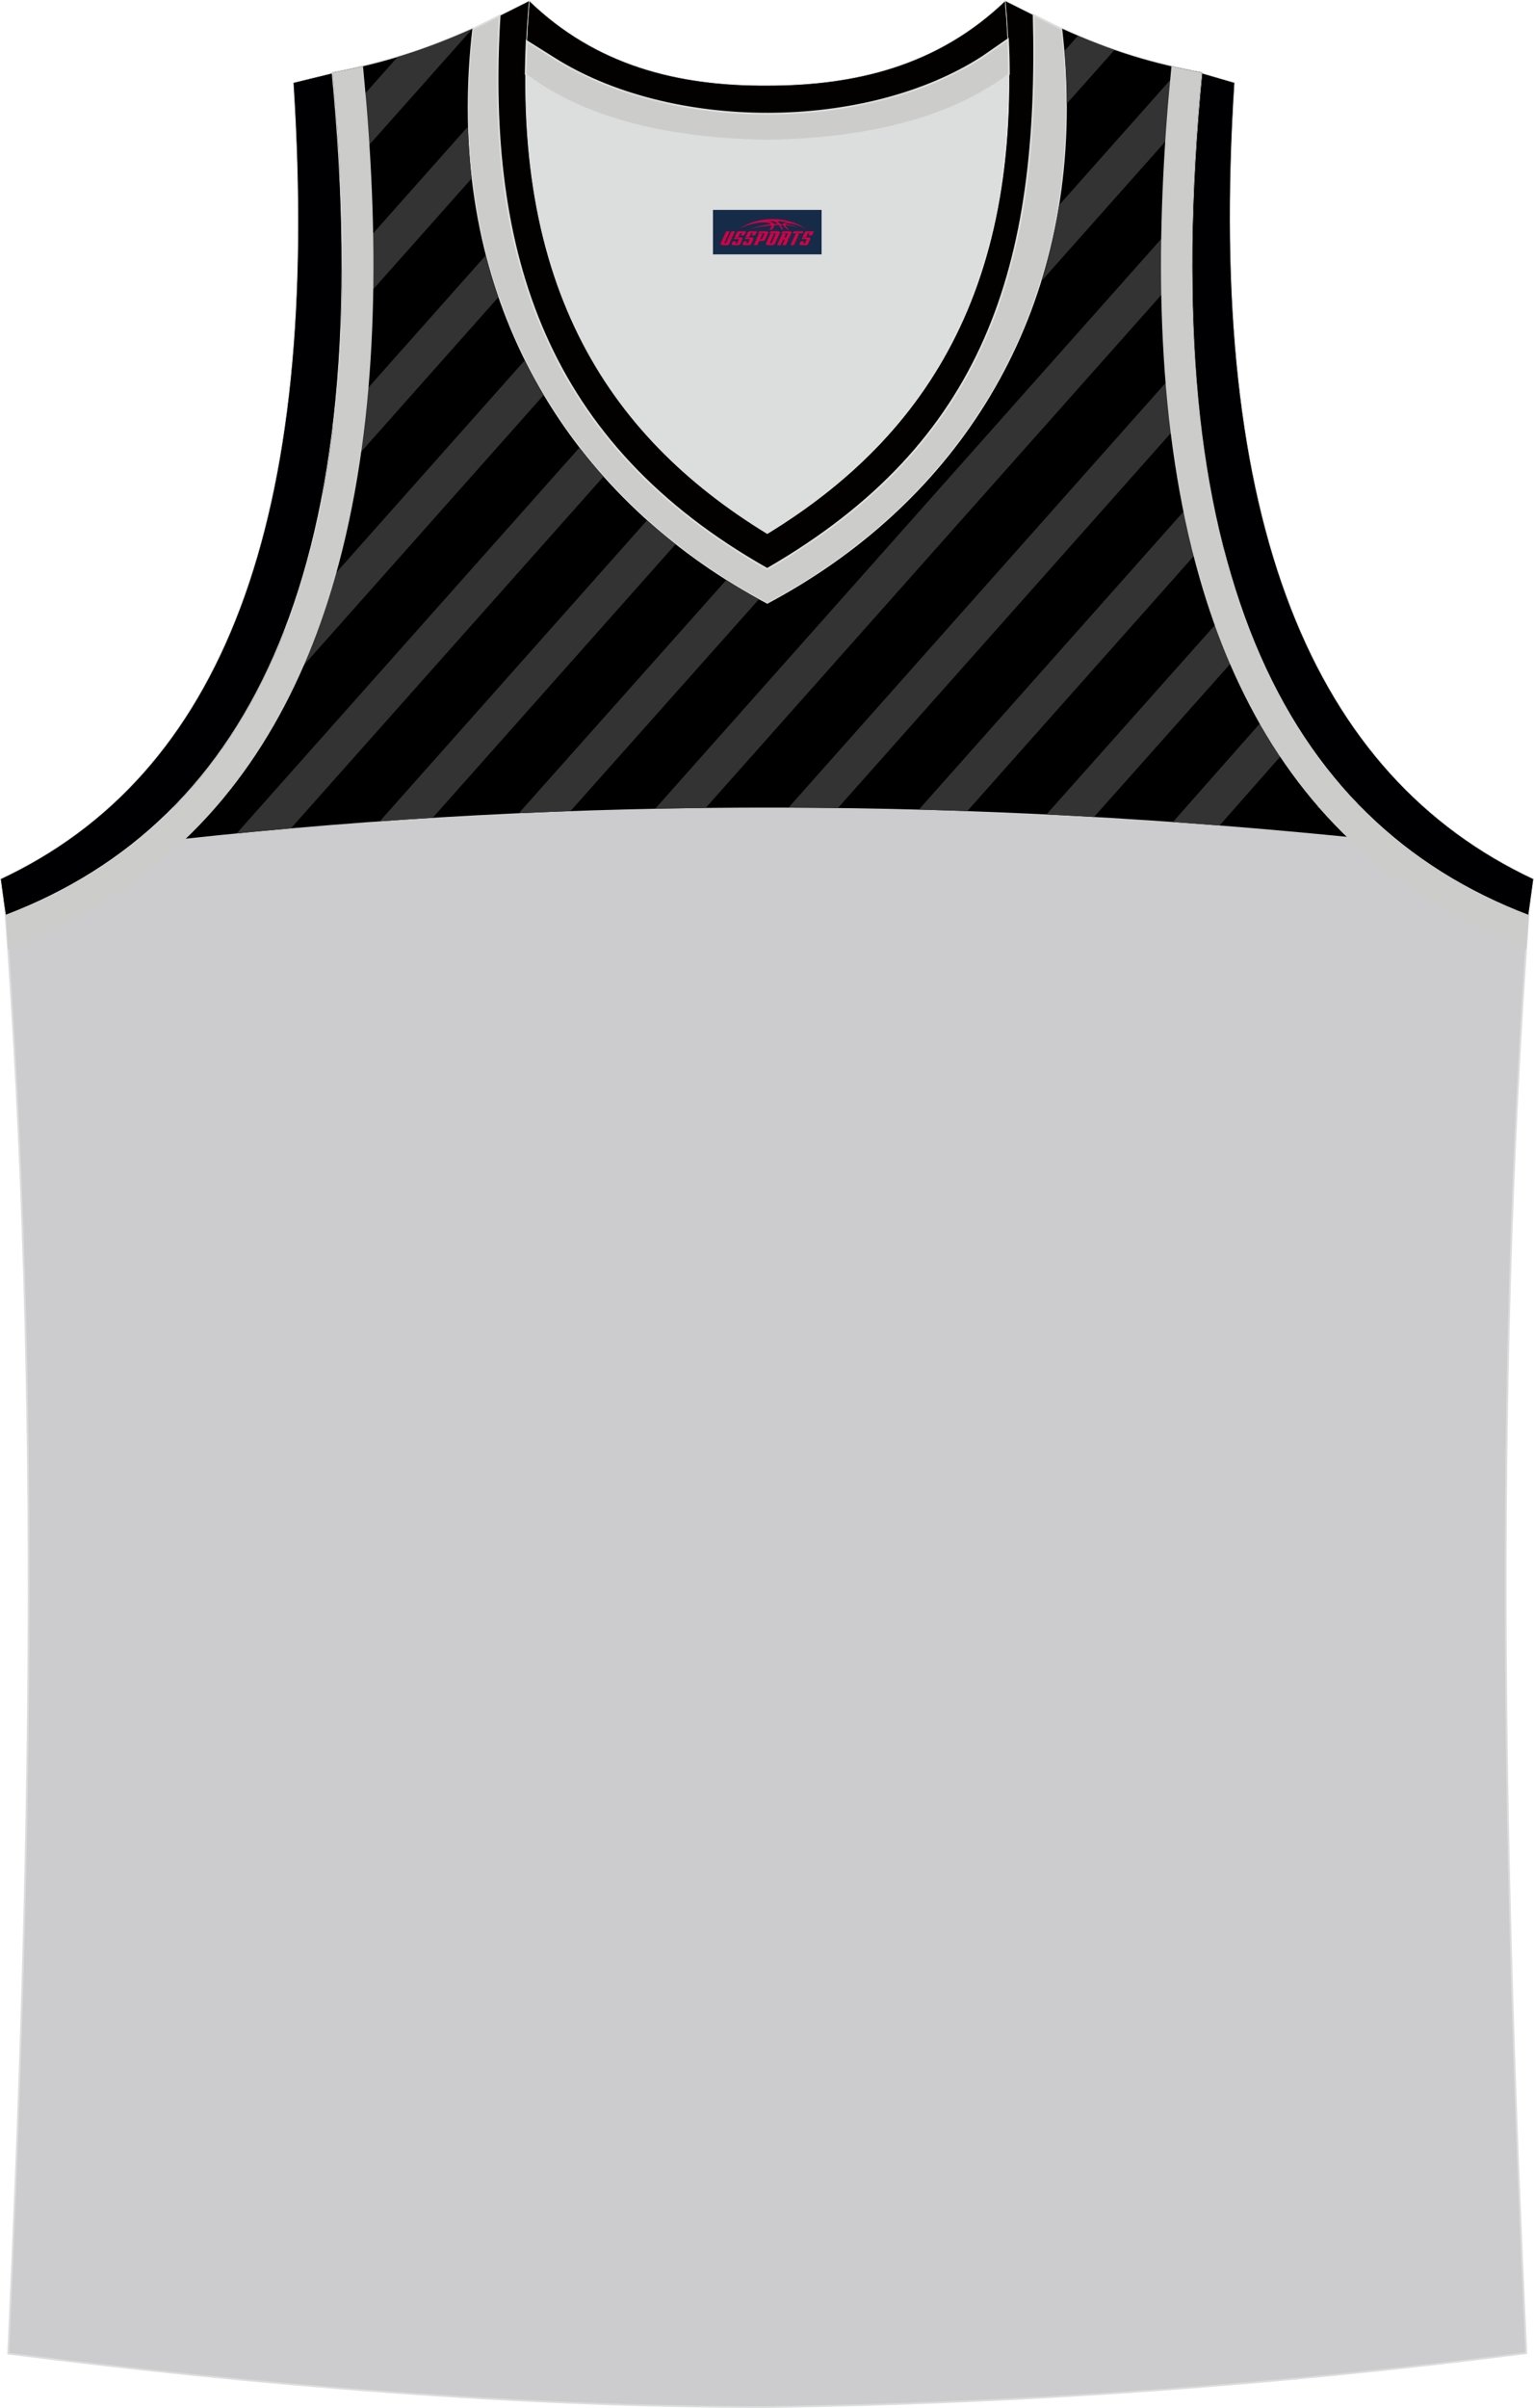 <?xml version="1.0" encoding="utf-8"?>
<!-- Generator: Adobe Illustrator 22.0.0, SVG Export Plug-In . SVG Version: 6.00 Build 0)  -->
<svg xmlns="http://www.w3.org/2000/svg" xmlns:xlink="http://www.w3.org/1999/xlink" version="1.1" id="图层_1" x="0px" y="0px" width="339.02px" height="531.71px" viewBox="0 0 339.02 531.71" enable-background="new 0 0 339.02 531.71" xml:space="preserve">
<g>
	
		<path fill-rule="evenodd" clip-rule="evenodd" fill="#CCCCCE" stroke="#DCDDDD" stroke-width="0.4" stroke-miterlimit="22.926" d="   M169.56,531.51c57.38-0.8,112.97-4.9,167.75-11.9c-4.8-103.97-7.4-208.84,0.5-317.61l0,0c-54.59-20.79-82.68-77.28-72.18-185.95   l0,0c-10.7-2-19.69-4.6-30.89-9.7c6.7,57.98-20.19,102.97-65.18,126.87c-44.99-23.89-71.88-68.88-65.18-126.87   c-11.2,5-20.29,7.7-30.89,9.7l0,0c10.5,108.77-17.7,165.25-72.18,186.05l-0.2-2.1c8.1,109.47,5.5,215.04,0.7,319.71   C56.09,526.61,114.88,531.51,169.56,531.51z"/>
	<path fill-rule="evenodd" clip-rule="evenodd" fill="#DCDDDD" d="M169.56,31.05c26.49-0.4,42.89-6.7,53.29-14.5c0-0.1,0-0.1,0-0.2   c0.5,51.69-21.09,81.78-53.39,101.47c-32.19-19.69-53.79-49.79-53.39-101.47c0,0.1,0,0.1,0,0.2   C126.57,24.35,143.07,30.65,169.56,31.05z"/>
	
		<path fill-rule="evenodd" clip-rule="evenodd" fill="#000002" stroke="#DCDDDD" stroke-width="0.145" stroke-miterlimit="22.926" d="   M1.21,202.1c54.59-20.79,82.68-77.28,72.18-185.95l-8.58,2.1c6.3,97.67-16.11,153.04-64.7,175.83L1.21,202.1z"/>
	
		<path fill-rule="evenodd" clip-rule="evenodd" fill="#000002" stroke="#DCDDDD" stroke-width="0.145" stroke-miterlimit="22.926" d="   M337.82,202.1c-54.59-20.79-82.68-77.28-72.18-185.95l7.22,2.1c-6.3,97.67,17.48,153.04,66.06,175.83L337.82,202.1L337.82,202.1z"/>
	
		<path fill-rule="evenodd" clip-rule="evenodd" fill="#030000" stroke="#DCDEDD" stroke-width="0.145" stroke-miterlimit="22.926" d="   M116.98,0.16c14.8,14.3,32.89,18.8,52.59,18.69c19.59,0,37.69-4.4,52.59-18.69c0.5,5.6,0.8,11,0.8,16.2c0,0.1,0,0.1-0.1,0.2   c-10.4,7.8-26.89,14.1-53.29,14.5c-26.49-0.4-42.89-6.7-53.29-14.5c0-0.1,0-0.1-0.1-0.2C116.28,11.25,116.48,5.86,116.98,0.16z"/>
	
	
		<path fill-rule="evenodd" clip-rule="evenodd" fill="#030000" stroke="#DCDEDD" stroke-width="0.145" stroke-miterlimit="22.926" d="   M116.98,0.16c-5.5,61.78,17.1,95.97,52.59,117.67c35.49-21.69,58.08-55.88,52.59-117.67l12.6,6.3   c6.7,57.98-20.19,102.97-65.18,126.87c-44.99-23.89-71.88-68.88-65.18-126.87L116.98,0.16z"/>
	
		<path fill-rule="evenodd" clip-rule="evenodd" fill="#CCCCCA" stroke="#DCDDDD" stroke-width="0.4" stroke-miterlimit="22.926" d="   M228.45,3.31l6.29,3.15c6.7,57.98-20.19,102.97-65.18,126.87c-44.99-23.89-71.88-68.88-65.18-126.87l6.03-3.01   c-3.18,52.61,10.18,94.55,59.15,122.19C217.89,97.73,229.89,58.82,228.45,3.31z"/>
	
		<path fill-rule="evenodd" clip-rule="evenodd" fill="#CCCCCA" stroke="#DCDDDD" stroke-width="0.4" stroke-miterlimit="22.926" d="   M116.4,9.11c-0.11,2.48-0.18,4.89-0.22,7.24c0.1,0.1,0.1,0.1,0.1,0.2c10.4,7.8,26.79,14.1,53.29,14.5   c26.39-0.4,42.89-6.7,53.29-14.5c0.1-0.1,0.1-0.1,0.1-0.2c0-2.5-0.07-5.05-0.2-7.65c0,0,0,0,0,0l-5.57,3.86   c-25.73,16.66-69.05,16.73-94.99,0.18L116.4,9.1C116.4,9.1,116.4,9.11,116.4,9.11z"/>
	<path fill-rule="evenodd" clip-rule="evenodd" d="M40.11,185.29c88.52-9.61,175.99-8.95,262.58,0   c-24.04-24.33-39.23-70.03-39.22-126.84c0-0.07,0-0.14,0-0.21c0.01-13.09,0.72-27.14,2.17-42.19c-10.7-2-19.69-4.6-30.89-9.7   c0.69,5.94,1.02,11.74,1.02,17.4c0.02,49.63-25.79,88.11-66.2,109.57c-40.41-21.46-66.22-59.94-66.2-109.57c0-0.01,0-0.03,0-0.04   c0-5.64,0.33-11.43,1.02-17.35c-11.2,5-20.29,7.7-30.89,9.7C81.26,96.55,69.69,155.34,40.11,185.29z"/>
	<path fill-rule="evenodd" clip-rule="evenodd" fill="#333333" d="M291.09,178.36l4.79-5.39c1.6,1.87,3.24,3.67,4.95,5.39H291.09z"/>
	<path fill-rule="evenodd" clip-rule="evenodd" fill="#333333" d="M286.39,163.16l-16.86,19.12c-3.44-0.27-6.87-0.52-10.31-0.77   l23.13-26.19C283.64,158.03,284.99,160.65,286.39,163.16z"/>
	<path fill-rule="evenodd" clip-rule="evenodd" fill="#333333" d="M276.54,141.37l-34.76,39.03c-3.5-0.2-7-0.38-10.51-0.56   l42.27-47.47C274.48,135.45,275.48,138.45,276.54,141.37z"/>
	<path fill-rule="evenodd" clip-rule="evenodd" fill="#333333" d="M269.32,116.61l-55.54,62.49c-3.57-0.13-7.14-0.24-10.71-0.33   l64.21-72.24C267.89,109.99,268.57,113.35,269.32,116.61z"/>
	<path fill-rule="evenodd" clip-rule="evenodd" fill="#333333" d="M264.87,88.75l-79.68,89.67c-3.64-0.05-7.28-0.07-10.92-0.09   l89.72-100.97C264.21,81.26,264.51,85.05,264.87,88.75z"/>
	<path fill-rule="evenodd" clip-rule="evenodd" fill="#333333" d="M263.46,57.46L155.96,178.4c-3.72,0.04-7.44,0.1-11.16,0.18   l118.9-133.77l-0.01,0.2l0,0.03l-0.01,0.17l-0.01,0.2l-0.01,0.2l0,0.06l0,0.14l-0.01,0.2l-0.01,0.2l0,0.1l0,0.1l-0.01,0.2   l-0.01,0.2l0,0.14l0,0.06l0,0.01l-0.01,0.39l-0.01,0.18l0,0.02l-0.01,0.2l-0.01,0.2l-0.01,0.2l0,0.01l0,0.19l-0.01,0.4l0,0.05   l0,0.15l-0.01,0.4l0,0.09l0,0.11l-0.01,0.4l0,0.12l0,0.08l0,0.2l0,0.2l0,0.16l0,0.04l0,0.2l0,0.2l0,0.2v0l0,0.03l-0.01,0.51l0,0.05   l0,0.03l0,0.16l0,0.2l0,0.2l0,0.07l0,0.13l0,0.2l0,0.2l0,0.11l0,0.09l0,0.2l0,0.2l0,0.14l0,0.05l0,0.2l0,0.2l0,0.18l0,0.02l0,0.2   l0,0.2l0,0.19l0,0.02l0,0.17l0,0.19l0,0.19l0,0.19l0,0.19l0,0.19l0,0.09l0,0.1l0,0.19l0,0.19l0,0.13l0,0.07l0,0.19L263.46,57.46z"/>
	<path fill-rule="evenodd" clip-rule="evenodd" fill="#333333" d="M265.02,22.84l-34.9,39.27c0.06-0.18,0.11-0.36,0.17-0.54   c0.15-0.5,0.3-0.99,0.44-1.49l0.14-0.5c0.16-0.54,0.31-1.09,0.46-1.64l0.09-0.33c0.16-0.61,0.32-1.23,0.48-1.85l0.04-0.15   c0.84-3.37,1.55-6.8,2.12-10.31l26.84-30.2l0.07,0.02l0.07,0.02l0.07,0.02l0.15,0.03l0.07,0.02l0.07,0.02l0.07,0.02l0.07,0.02   l0.07,0.02l0.15,0.03l0.07,0.02l0.07,0.02l0.07,0.02l0.07,0.02l0.07,0.02l0.07,0.02l0.07,0.02l0.07,0.02l0.07,0.02l0.07,0.02   l0.07,0.02l0.07,0.02l0.07,0.02l0.07,0.01l0.07,0.02l0.07,0.01l0.07,0.01l0.07,0.01l0.06,0.01l0.01,0l0.07,0.01l0.07,0.01   l0.22,0.04l0.07,0.01l0.03,0.01l0.04,0.01l0.07,0.01l0.22,0.04l0.07,0.01l0.07,0.01l0.01,0l0.07,0.01l0.07,0.01l0.07,0.01   l0.07,0.01l0.07,0.01l0.07,0.01l0.06,0.01l0.02,0l0.07,0.01l0.07,0.01l0.08,0.01l0.15,0.03l0.08,0.01l0.03,0.01l0.05,0.01   l0.08,0.01l0.08,0.01l0.15,0.03l0.08,0.01l0.08,0.01l-0.04,0.43l-0.01,0.11l-0.02,0.17l0,0.04l-0.01,0.11l-0.03,0.32l-0.01,0.11   l-0.01,0.11l0,0.02l-0.01,0.09l-0.01,0.11l-0.01,0.11l-0.02,0.21l-0.01,0.11l-0.01,0.08l0,0.02l-0.02,0.21l-0.01,0.11l-0.02,0.21   l-0.01,0.11l0,0.04l-0.01,0.07l-0.01,0.11l-0.01,0.11l-0.01,0.11l-0.02,0.21l-0.01,0.1l0,0.01l-0.01,0.11l-0.03,0.32l-0.01,0.11   l-0.01,0.11l-0.01,0.06l0,0.05l-0.01,0.11l-0.02,0.21l-0.01,0.11l-0.01,0.11l-0.01,0.11l0,0.01l-0.01,0.09l-0.01,0.11l-0.01,0.11   l-0.02,0.21l-0.01,0.11l-0.01,0.08l0,0.03l-0.01,0.11l-0.01,0.11L265.1,22l-0.01,0.11l-0.01,0.11l-0.01,0.1l0,0.03l-0.01,0.07   l-0.01,0.1l-0.01,0.1l-0.01,0.1L265.02,22.84L265.02,22.84z M114.66,179.57c3.81-0.17,7.61-0.33,11.41-0.46l41.65-46.78l0,0   l-0.08-0.05c-0.59-0.33-1.18-0.66-1.77-0.99l-0.1-0.06c-0.57-0.32-1.14-0.65-1.7-0.99l-0.18-0.11c-0.54-0.32-1.07-0.64-1.6-0.96   l-0.25-0.15c-0.51-0.31-1.02-0.63-1.52-0.95l-0.01,0L114.66,179.57z"/>
	<path fill-rule="evenodd" clip-rule="evenodd" fill="#333333" d="M246.31,11.03L235.76,22.9l0-0.18l0-0.02l0-0.16l0-0.18l0-0.18   l0-0.18l0-0.1l0-0.08l0-0.01l-0.01-0.53l0-0.17l0-0.01l0-0.18l0-0.08l0-0.1l0-0.16l0-0.02l0-0.18l0-0.07l0-0.12l0-0.15l0-0.03   l0-0.18l0-0.06l0-0.13l0-0.14l0-0.04l-0.01-0.18l0-0.04l0-0.14l0-0.13l0-0.05l-0.01-0.18l0-0.03l-0.01-0.15l0-0.02l-0.01-0.16   l-0.01-0.18l0-0.02l-0.01-0.16l0-0.11l0-0.07l-0.01-0.18l0-0.01l-0.01-0.17l0-0.1l0-0.09l-0.01-0.18v0l-0.01-0.18l0-0.09l0-0.1   l-0.01-0.17l0-0.01l-0.01-0.18l0-0.08l-0.01-0.11l-0.01-0.16l0-0.02l-0.01-0.18l-0.01-0.18l-0.01-0.15l0-0.03l-0.01-0.18   l-0.01-0.14l0-0.05l-0.01-0.14l0-0.04l-0.01-0.19l0-0.04l-0.01-0.14l-0.01-0.13l0-0.05l-0.01-0.19l0-0.03l-0.01-0.15l-0.01-0.12   l0-0.07l-0.01-0.19l0-0.02l-0.01-0.16l-0.01-0.19l-0.01-0.19l0-0.01l-0.01-0.18l-0.01-0.19l-0.01-0.19l0,0l-0.01-0.19l-0.03-0.37   l-0.02-0.19l-0.01-0.18l0-0.01l-0.01-0.16l0-0.02l-0.02-0.19l2.91-3.27l0.13,0.06l0.13,0.06l0.13,0.06l0.13,0.06l0.13,0.06   l0.13,0.06l0.13,0.06l0.13,0.05l0.01,0.01l0.25,0.1l0.13,0.05l0.13,0.05l0.26,0.11l0.13,0.05l0.13,0.05l0,0l0.25,0.1l0.01,0   l0.13,0.05l0.13,0.05l0.22,0.09L241,9.04l0.13,0.05l0.04,0.01l0.22,0.09l0.13,0.05l0.13,0.05l0.38,0.15l0.13,0.05l0.25,0.1   l0.13,0.05l0.13,0.05l0.25,0.1l0.13,0.05l0.13,0.05l0.25,0.1l0.13,0.05l0.38,0.14l0.13,0.05l0.13,0.05l0.23,0.08l0.03,0.01   l0.13,0.05l0.01,0.01l0.36,0.13l0.13,0.05l0.25,0.09l0.12,0.04l0.37,0.13l0.12,0.04l0.12,0.04L246.31,11.03L246.31,11.03z    M83.94,181.35c3.9-0.28,7.79-0.53,11.69-0.77l53.68-60.41c-0.54-0.43-1.08-0.85-1.61-1.29l-0.1-0.08l-0.1-0.08   c-0.47-0.38-0.93-0.76-1.39-1.15l-0.1-0.08l-0.03-0.03c-0.48-0.4-0.95-0.81-1.42-1.22l-0.01-0.01l-0.1-0.08l-0.1-0.08   c-0.45-0.39-0.9-0.79-1.34-1.19L83.94,181.35z"/>
	<path fill-rule="evenodd" clip-rule="evenodd" fill="#333333" d="M133.38,105.23l-69.09,77.69c-3.99,0.35-7.99,0.72-11.99,1.11   l75.77-85.2l0,0.01c0.15,0.2,0.31,0.4,0.47,0.6c0.27,0.34,0.53,0.68,0.8,1.01c0.15,0.19,0.3,0.37,0.45,0.56   c0.29,0.35,0.58,0.71,0.87,1.06c0.13,0.15,0.26,0.31,0.38,0.46c0.32,0.39,0.65,0.77,0.98,1.15l0.31,0.36   C132.68,104.44,133.02,104.83,133.38,105.23L133.38,105.23z"/>
	<path fill-rule="evenodd" clip-rule="evenodd" fill="#333333" d="M120.16,87.23l-80.99,91.13h-0.92   c10.19-10.32,18.47-23.24,24.62-39.04l53.11-59.76C117.28,82.17,118.68,84.73,120.16,87.23z"/>
	<path fill-rule="evenodd" clip-rule="evenodd" fill="#333333" d="M110.15,65.62l-38.85,43.72c0.92-4.8,1.69-9.8,2.32-14.99   l33.75-37.98C108.18,59.52,109.11,62.6,110.15,65.62z"/>
	<path fill-rule="evenodd" clip-rule="evenodd" fill="#333333" d="M104.24,39.4L75.39,71.86c0.16-4.12,0.25-8.34,0.26-12.67   l27.77-31.25C103.54,31.83,103.81,35.65,104.24,39.4z"/>
	<path fill-rule="evenodd" clip-rule="evenodd" fill="#333333" d="M104.38,6.37l-29.2,32.85c-0.18-3.79-0.42-7.65-0.7-11.58   l13.38-15.06C93.13,11,98.46,9,104.38,6.36L104.38,6.37z"/>
	<path fill-rule="evenodd" clip-rule="evenodd" fill="#CCCCCB" d="M30.72,193.91c22.35-16.48,35.76-39.94,43.3-66.31   c9.43-32.97,9.8-70.24,6.97-104.57c-0.03-0.32-0.44-4.89-0.76-8.39c-2.2,0.52-4.44,0.99-6.74,1.42   c10.5,108.77-17.7,165.25-72.18,186.05l-0.2-2.1c0.24,3.21,0.47,6.41,0.68,9.62c3.3-1.49,7.96-3.59,8.32-3.75   C17.38,202.62,24.29,198.65,30.72,193.91z"/>
	<path fill-rule="evenodd" clip-rule="evenodd" fill="#CCCCCB" d="M308.4,193.91c-22.35-16.48-35.76-39.94-43.3-66.31   c-9.43-32.97-9.8-70.24-6.97-104.57c0.03-0.32,0.44-4.89,0.76-8.39c2.2,0.52,4.44,0.99,6.74,1.42   c-10.5,108.77,17.7,165.25,72.18,186.05l0.2-2.1c-0.24,3.21-0.47,6.41-0.68,9.62c-3.3-1.49-7.96-3.59-8.32-3.75   C321.75,202.62,314.83,198.65,308.4,193.91z"/>
</g>
<g id="tag_logo">
	<rect y="46.35" fill="#162B48" width="24" height="9.818" x="157.57"/>
	<g>
		<path fill="#D30044" d="M173.53,49.54l0.005-0.011c0.131-0.311,1.085-0.262,2.351,0.071c0.715,0.24,1.44,0.54,2.193,0.9    c-0.218-0.147-0.447-0.289-0.682-0.42l0.011,0.005l-0.011-0.005c-1.478-0.845-3.218-1.418-5.1-1.62    c-1.282-0.115-1.658-0.082-2.411-0.055c-2.449,0.142-4.68,0.905-6.458,2.095c1.26-0.638,2.722-1.075,4.195-1.336    c1.467-0.18,2.476-0.033,2.771,0.344c-1.691,0.175-3.469,0.633-4.555,1.075c1.156-0.338,2.967-0.665,4.647-0.813    c0.016,0.251-0.115,0.567-0.415,0.96h0.475c0.376-0.382,0.584-0.725,0.595-1.004c0.333-0.022,0.66-0.033,0.971-0.033    C172.36,49.98,172.57,50.33,172.77,50.72h0.262c-0.125-0.344-0.295-0.687-0.518-1.036c0.207,0,0.393,0.005,0.567,0.011    c0.104,0.267,0.496,0.66,1.058,1.025h0.245c-0.442-0.365-0.753-0.753-0.835-1.004c1.047,0.065,1.696,0.224,2.885,0.513    C175.35,49.8,174.61,49.63,173.53,49.54z M171.09,49.45c-0.164-0.295-0.655-0.485-1.402-0.551    c0.464-0.033,0.922-0.055,1.364-0.055c0.311,0.147,0.589,0.344,0.84,0.589C171.63,49.43,171.36,49.44,171.09,49.45z M173.07,49.5c-0.224-0.016-0.458-0.027-0.715-0.044c-0.147-0.202-0.311-0.398-0.502-0.6c0.082,0,0.164,0.005,0.24,0.011    c0.72,0.033,1.429,0.125,2.138,0.273C173.56,49.1,173.18,49.26,173.07,49.5z"/>
		<path fill="#D30044" d="M160.49,51.08L159.32,53.63C159.14,54,159.41,54.14,159.89,54.14l0.873,0.005    c0.115,0,0.251-0.049,0.327-0.175l1.342-2.891H161.65L160.43,53.71H160.26c-0.147,0-0.185-0.033-0.147-0.125l1.156-2.504H160.49L160.49,51.08z M162.35,52.43h1.271c0.36,0,0.584,0.125,0.442,0.425L163.59,53.89C163.49,54.11,163.22,54.14,162.99,54.14H162.07c-0.267,0-0.442-0.136-0.349-0.333l0.235-0.513h0.742L162.52,53.67C162.5,53.72,162.54,53.73,162.6,53.73h0.18    c0.082,0,0.125-0.016,0.147-0.071l0.376-0.813c0.011-0.022,0.011-0.044-0.055-0.044H162.18L162.35,52.43L162.35,52.43z M163.17,52.36h-0.78l0.475-1.025c0.098-0.218,0.338-0.256,0.578-0.256H164.89L164.5,51.92L163.72,52.04l0.262-0.562H163.69c-0.082,0-0.12,0.016-0.147,0.071L163.17,52.36L163.17,52.36z M164.76,52.43L164.59,52.8h1.069c0.06,0,0.06,0.016,0.049,0.044    L165.33,53.66C165.31,53.71,165.27,53.73,165.19,53.73H165.01c-0.055,0-0.104-0.011-0.082-0.06l0.175-0.376H164.36L164.13,53.81C164.03,54,164.21,54.14,164.48,54.14h0.916c0.24,0,0.502-0.033,0.605-0.251l0.475-1.031c0.142-0.3-0.082-0.425-0.442-0.425H164.76L164.76,52.43z M165.57,52.36l0.371-0.818c0.022-0.055,0.06-0.071,0.147-0.071h0.295L166.12,52.03l0.791-0.115l0.387-0.845H165.85c-0.24,0-0.48,0.038-0.578,0.256L164.8,52.36L165.57,52.36L165.57,52.36z M167.97,52.82h0.278c0.087,0,0.153-0.022,0.202-0.115    l0.496-1.075c0.033-0.076-0.011-0.12-0.125-0.12H167.42l0.431-0.431h1.522c0.355,0,0.485,0.153,0.393,0.355l-0.676,1.445    c-0.06,0.125-0.175,0.333-0.644,0.327l-0.649-0.005L167.36,54.14H166.58l1.178-2.558h0.785L167.97,52.82L167.97,52.82z     M170.56,53.63c-0.022,0.049-0.06,0.076-0.142,0.076h-0.191c-0.082,0-0.109-0.027-0.082-0.076l0.944-2.051h-0.785l-0.987,2.138    c-0.125,0.273,0.115,0.415,0.453,0.415h0.72c0.327,0,0.649-0.071,0.769-0.322l1.085-2.384c0.093-0.202-0.06-0.355-0.415-0.355    h-1.533l-0.431,0.431h1.38c0.115,0,0.164,0.033,0.131,0.104L170.56,53.63L170.56,53.63z M173.28,52.5h0.278    c0.087,0,0.158-0.022,0.202-0.115l0.344-0.753c0.033-0.076-0.011-0.12-0.125-0.12h-1.402l0.425-0.431h1.527    c0.355,0,0.485,0.153,0.393,0.355l-0.529,1.124c-0.044,0.093-0.147,0.18-0.393,0.18c0.224,0.011,0.256,0.158,0.175,0.327    l-0.496,1.075h-0.785l0.54-1.167c0.022-0.055-0.005-0.087-0.104-0.087h-0.235L172.51,54.14h-0.785l1.178-2.558h0.785L173.28,52.5L173.28,52.5z M175.85,51.59L174.67,54.14h0.785l1.184-2.558H175.85L175.85,51.59z M177.36,51.52l0.202-0.431h-2.1l-0.295,0.431    H177.36L177.36,51.52z M177.34,52.43h1.271c0.36,0,0.584,0.125,0.442,0.425l-0.475,1.031c-0.104,0.218-0.371,0.251-0.605,0.251    h-0.916c-0.267,0-0.442-0.136-0.349-0.333l0.235-0.513h0.742L177.51,53.67c-0.022,0.049,0.022,0.06,0.082,0.06h0.18    c0.082,0,0.125-0.016,0.147-0.071l0.376-0.813c0.011-0.022,0.011-0.044-0.049-0.044h-1.069L177.34,52.43L177.34,52.43z     M178.15,52.36H177.37l0.475-1.025c0.098-0.218,0.338-0.256,0.578-0.256h1.451l-0.387,0.845l-0.791,0.115l0.262-0.562h-0.295    c-0.082,0-0.12,0.016-0.147,0.071L178.15,52.36z"/>
	</g>
</g>
</svg>